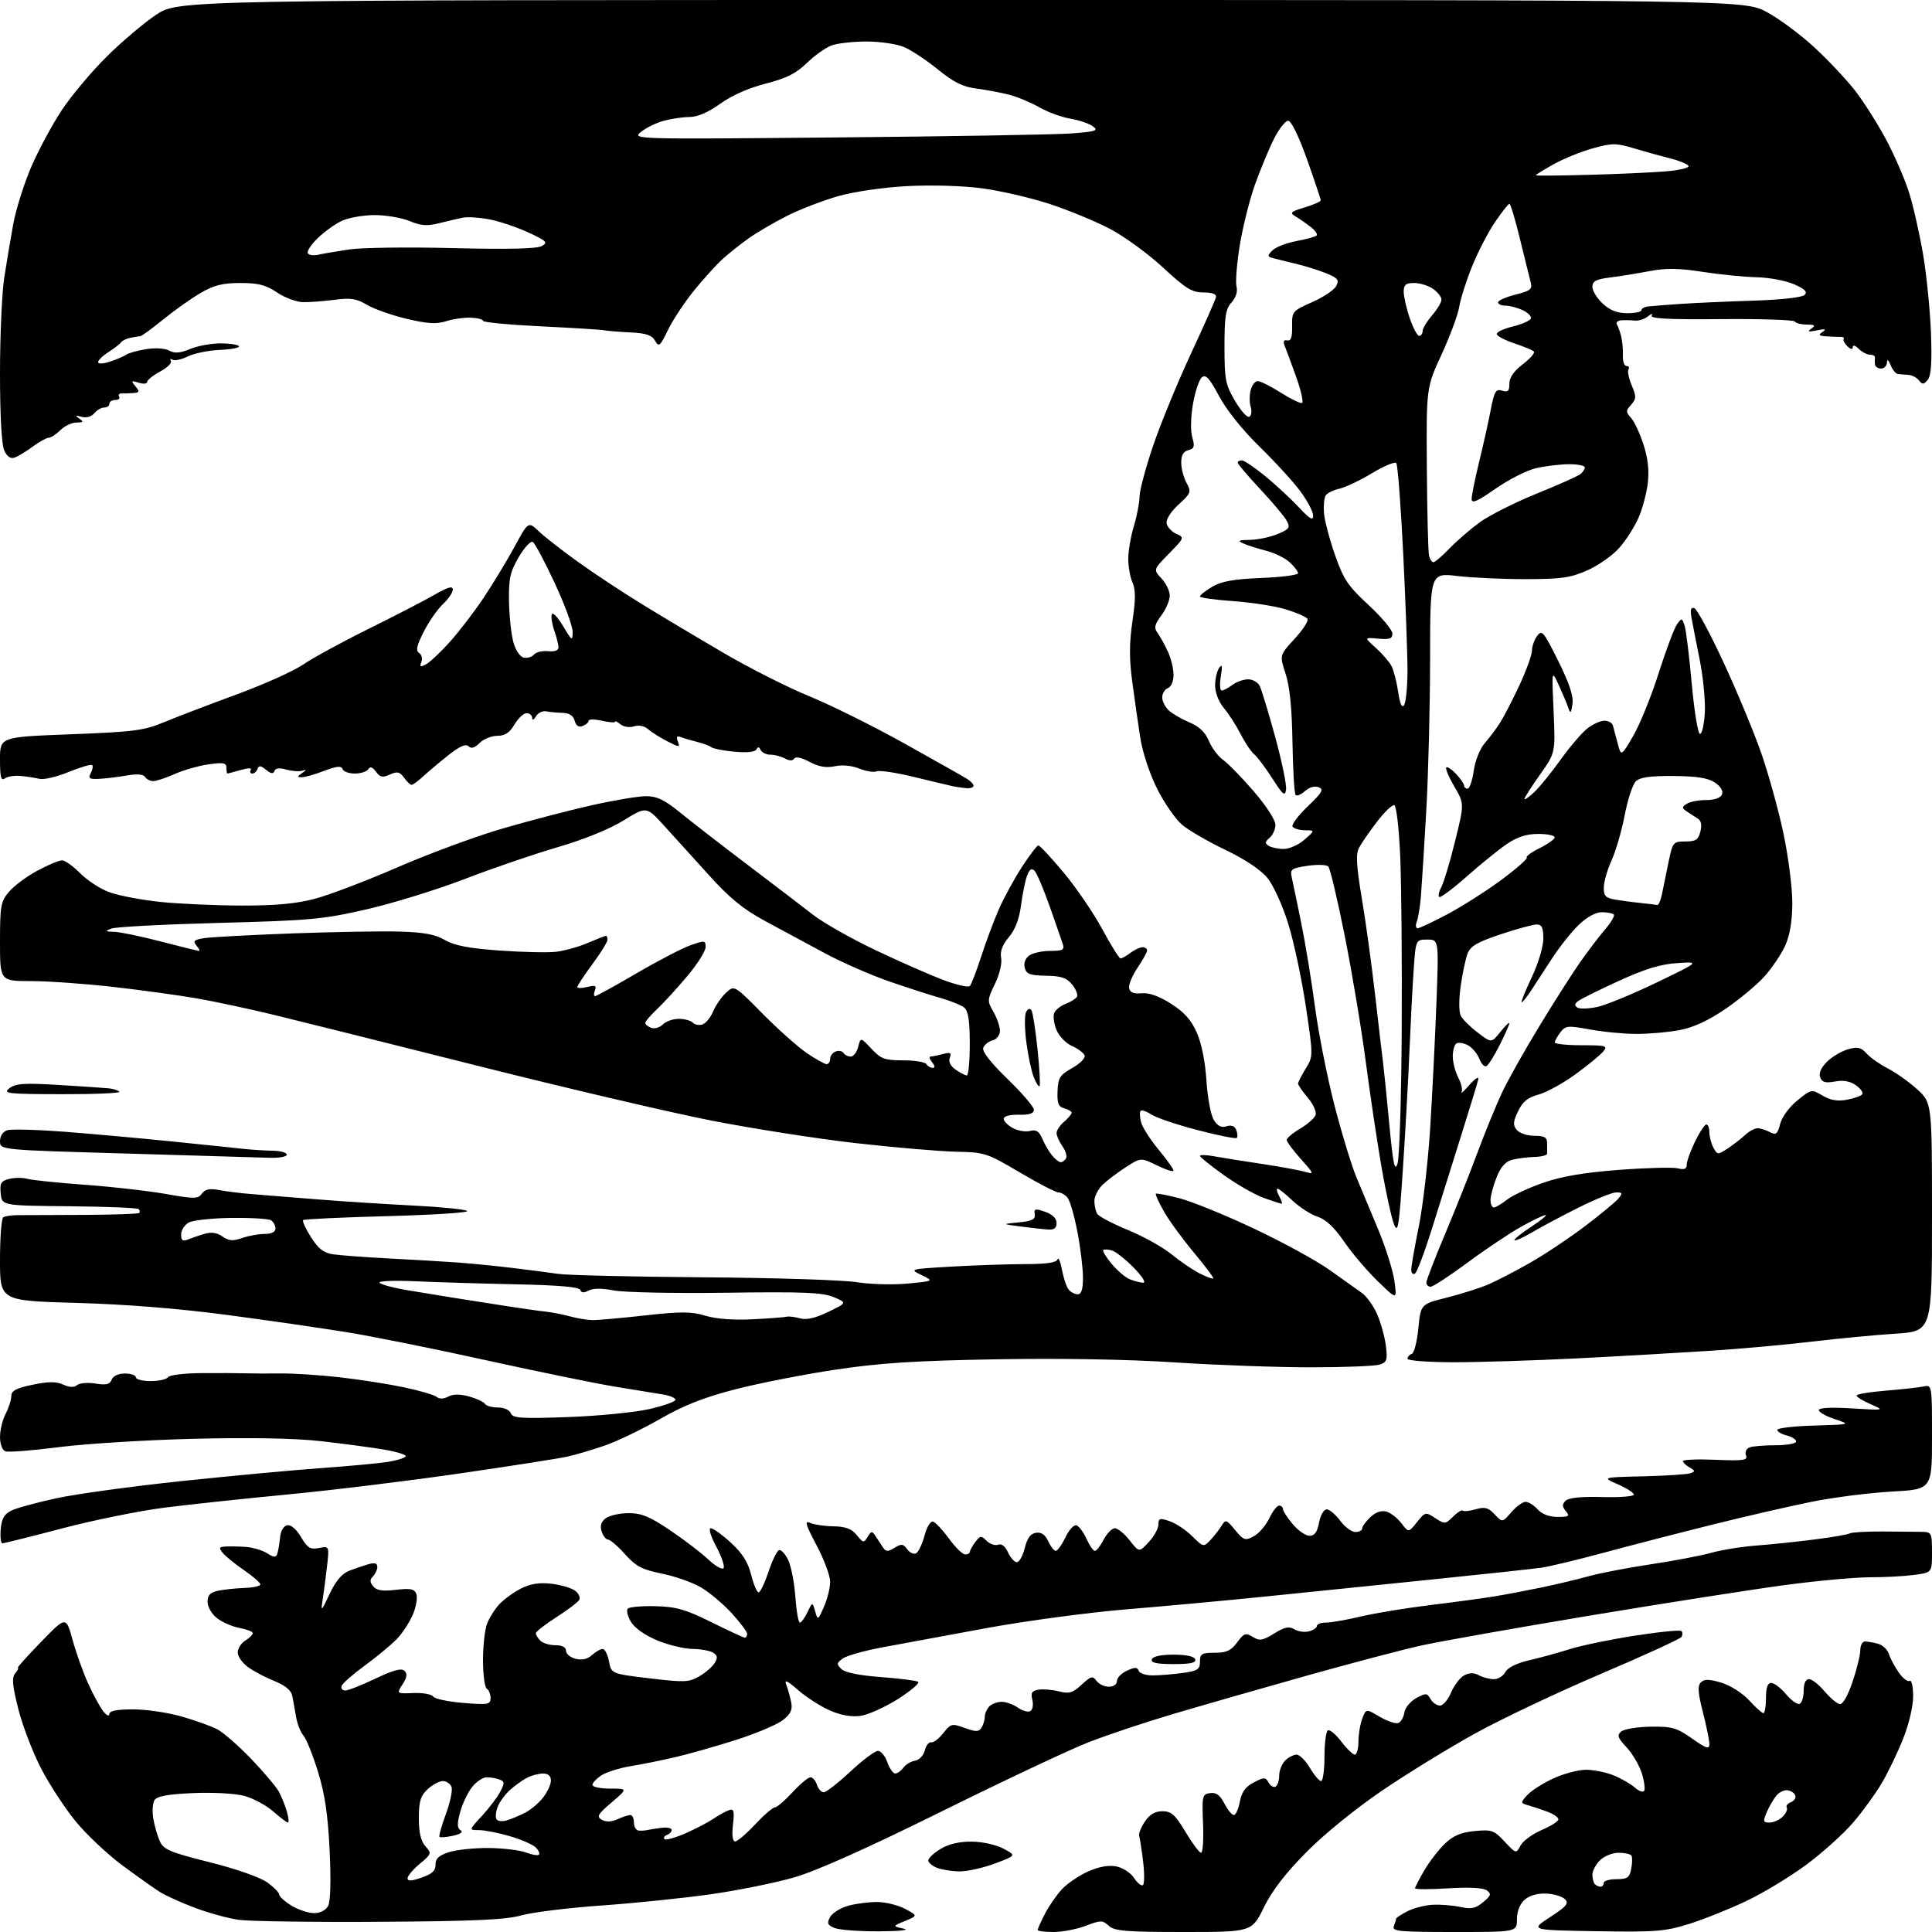 <?xml version="1.0" encoding="UTF-8" standalone="no"?>
<svg 
  version="1.1" 
  xmlns="http://www.w3.org/2000/svg" 
  xmlns:xlink="http://www.w3.org/1999/xlink" 
  xmlns:svg="http://www.w3.org/2000/svg"
  xmlns:rdf="http://www.w3.org/1999/02/22-rdf-syntax-ns#"
  xmlns:cc="http://creativecommons.org/ns#"
  xmlns:dc="http://purl.org/dc/elements/1.1/"
  viewBox="0 0 512 512"
  width="512"
  height="512"
>
<style>svg {background-color: white; }</style>"
<path stroke="none" fill="black" fill-rule="evenodd" d="M233.00,511.82C227.78,511.85 222.47,511.46 221.21,510.95C219.30,510.19 219.09,509.70 219.97,508.06C220.55,506.98 222.71,505.62 224.76,505.05C226.82,504.48 230.30,504.03 232.50,504.05C234.70,504.07 238.01,504.89 239.86,505.87C243.22,507.67 243.22,507.67 239.86,509.07C236.50,510.47 236.50,510.47 239.50,511.11C241.22,511.49 238.46,511.79 233.00,511.82zM279.22,512.00C276.90,512.00 275.00,511.76 275.00,511.46C275.00,511.16 275.85,509.25 276.90,507.21C277.94,505.17 279.97,502.24 281.40,500.69C282.84,499.15 285.99,497.01 288.40,495.94C291.27,494.67 293.83,494.22 295.85,494.62C297.54,494.96 299.64,496.32 300.51,497.65C301.38,498.98 302.44,499.85 302.87,499.58C303.29,499.32 303.33,496.49 302.93,493.30C302.54,490.11 302.07,487.05 301.89,486.50C301.71,485.95 302.38,484.26 303.39,482.75C304.67,480.83 306.08,480.00 308.06,480.00C310.42,480.00 311.43,480.90 314.18,485.50C315.99,488.52 317.84,491.00 318.30,491.00C318.76,491.00 318.99,487.51 318.82,483.25C318.52,475.92 318.62,475.48 320.69,475.19C322.29,474.96 323.31,475.70 324.47,477.94C325.34,479.62 326.47,481.00 326.98,481.00C327.49,481.00 328.21,479.41 328.57,477.46C329.06,474.89 330.06,473.50 332.27,472.36C335.04,470.93 335.38,470.93 336.21,472.42C336.71,473.31 337.55,473.78 338.06,473.46C338.58,473.14 339.00,471.82 339.00,470.51C339.00,469.21 339.71,467.44 340.57,466.57C341.44,465.71 342.80,465.00 343.61,465.00C344.41,465.00 346.00,466.57 347.13,468.50C348.27,470.43 349.60,472.00 350.10,472.00C350.59,472.00 351.00,469.10 351.00,465.56C351.00,462.02 351.40,458.87 351.89,458.57C352.38,458.27 353.98,459.59 355.44,461.51C356.90,463.43 358.53,465.00 359.05,465.00C359.57,465.00 360.00,463.45 360.00,461.57C360.00,459.68 360.45,456.93 361.01,455.47C362.02,452.81 362.02,452.81 365.65,454.96C367.65,456.14 369.86,456.88 370.57,456.61C371.27,456.34 371.99,455.10 372.17,453.84C372.35,452.59 373.76,450.88 375.30,450.03C377.87,448.63 378.19,448.65 379.10,450.25C379.65,451.21 380.77,452.00 381.60,452.00C382.43,452.00 383.75,450.44 384.55,448.54C385.35,446.63 386.90,444.59 388.00,444.00C389.39,443.26 390.59,443.25 391.93,443.96C393.00,444.53 394.78,445.00 395.90,445.00C397.02,445.00 398.39,444.15 398.94,443.10C399.57,441.93 401.97,440.75 405.23,439.99C408.13,439.33 412.98,438.00 416.00,437.04C419.02,436.08 426.78,434.47 433.24,433.47C439.69,432.46 445.25,431.91 445.59,432.25C445.92,432.59 445.94,433.29 445.62,433.80C445.30,434.32 435.70,438.72 424.27,443.59C412.85,448.46 397.90,455.53 391.06,459.31C384.21,463.08 373.19,469.84 366.56,474.33C359.52,479.09 351.09,485.92 346.32,490.72C340.72,496.37 337.13,501.01 334.94,505.48C331.73,512.00 331.73,512.00 313.69,512.00C298.37,512.00 295.38,511.75 293.84,510.36C292.16,508.84 291.72,508.84 287.73,510.36C285.37,511.26 281.54,512.00 279.22,512.00zM385.39,512.00C370.66,512.00 368.85,511.82 369.39,510.42C369.73,509.55 370.00,508.66 370.00,508.44C370.00,508.23 371.35,507.35 372.99,506.50C374.64,505.65 377.68,504.88 379.74,504.78C381.81,504.68 385.10,504.95 387.05,505.37C389.90,506.00 391.08,505.75 393.05,504.09C395.15,502.33 395.29,501.89 394.00,500.96C393.05,500.27 389.30,500.08 383.75,500.43C378.94,500.73 375.00,500.73 375.00,500.42C375.00,500.11 376.11,497.96 377.47,495.65C378.82,493.33 381.28,490.15 382.92,488.58C385.13,486.46 387.18,485.59 390.80,485.25C395.31,484.81 395.93,485.03 398.73,488.03C401.78,491.29 401.78,491.29 402.96,489.08C403.61,487.86 406.13,486.01 408.57,484.97C411.01,483.93 413.00,482.66 413.00,482.16C413.00,481.65 411.76,480.77 410.25,480.19C408.74,479.61 406.45,478.84 405.18,478.48C402.91,477.84 402.90,477.77 404.68,475.77C405.68,474.64 408.75,472.66 411.50,471.37C414.25,470.08 418.20,469.02 420.28,469.01C422.36,469.00 425.72,469.69 427.75,470.54C429.77,471.38 432.23,472.81 433.22,473.70C434.21,474.59 435.31,475.03 435.67,474.67C436.03,474.31 435.79,472.25 435.15,470.10C434.50,467.95 432.68,464.80 431.11,463.12C428.69,460.52 428.46,459.86 429.66,458.86C430.45,458.21 433.95,457.64 437.45,457.59C443.09,457.51 444.35,457.87 448.41,460.73C452.19,463.39 453.00,463.65 453.01,462.23C453.01,461.28 452.24,457.47 451.29,453.77C449.96,448.58 449.84,446.76 450.75,445.85C451.66,444.94 452.91,444.96 456.18,445.93C458.58,446.66 461.77,448.68 463.53,450.60C465.24,452.47 466.95,454.00 467.32,454.00C467.69,454.00 468.00,452.20 468.00,450.00C468.00,447.22 468.43,446.00 469.41,446.00C470.19,446.00 471.98,447.38 473.40,449.07C474.82,450.75 476.43,451.85 476.99,451.51C477.55,451.16 478.00,449.56 478.00,447.94C478.00,446.08 478.52,445.00 479.41,445.00C480.19,445.00 482.04,446.44 483.52,448.21C485.01,449.97 486.82,451.50 487.55,451.61C488.36,451.73 489.69,449.40 490.94,445.71C492.07,442.36 493.00,438.57 493.00,437.31C493.00,436.04 493.56,435.01 494.25,435.01C494.94,435.02 496.50,435.29 497.72,435.62C498.94,435.95 500.23,437.18 500.60,438.36C500.96,439.54 502.14,441.74 503.21,443.26C504.28,444.78 505.57,445.77 506.08,445.45C506.59,445.14 507.00,446.94 507.00,449.52C507.00,452.21 505.88,456.95 504.34,460.80C502.88,464.46 500.36,469.71 498.73,472.48C497.11,475.24 493.71,479.94 491.17,482.92C488.63,485.90 483.03,490.95 478.72,494.15C474.40,497.35 467.19,501.71 462.69,503.84C458.18,505.98 451.35,508.70 447.50,509.90C441.23,511.86 438.68,512.05 423.00,511.79C405.50,511.50 405.50,511.50 410.78,508.06C415.18,505.20 415.83,504.41 414.72,503.29C413.98,502.56 411.72,501.89 409.70,501.81C407.38,501.73 405.27,502.35 404.01,503.49C402.76,504.62 402.00,506.58 402.00,508.65C402.00,512.00 402.00,512.00 385.39,512.00zM100.58,509.30C82.83,509.41 66.01,509.17 63.22,508.77C60.43,508.37 55.22,506.94 51.65,505.59C48.08,504.25 43.88,502.35 42.33,501.37C40.77,500.38 36.29,497.20 32.36,494.29C28.43,491.37 22.92,486.18 20.10,482.74C17.28,479.31 13.16,473.02 10.94,468.76C8.72,464.50 5.99,457.39 4.87,452.96C3.26,446.60 3.09,444.60 4.04,443.45C4.70,442.65 5.01,442.00 4.72,442.00C4.43,442.00 7.19,438.92 10.85,435.15C17.50,428.30 17.50,428.30 19.22,434.55C20.17,437.99 22.03,443.21 23.36,446.15C24.69,449.09 26.49,452.40 27.36,453.50C28.24,454.62 28.95,454.95 28.97,454.25C28.99,453.39 30.93,453.00 35.25,453.00C38.69,453.00 44.46,453.84 48.06,454.87C51.66,455.90 55.94,457.43 57.56,458.27C59.18,459.11 63.24,462.66 66.59,466.15C69.93,469.64 73.24,473.58 73.95,474.89C74.65,476.20 75.59,478.57 76.04,480.14C76.49,481.71 76.61,483.00 76.31,483.00C76.01,483.00 74.25,481.67 72.40,480.04C70.54,478.42 67.11,476.57 64.76,475.93C62.35,475.28 56.45,474.96 51.18,475.19C44.47,475.48 41.61,476.00 40.95,477.05C40.45,477.85 40.30,480.07 40.63,482.00C40.96,483.93 41.75,486.62 42.38,488.00C43.37,490.16 45.13,490.90 55.52,493.50C62.41,495.22 68.89,497.49 70.76,498.82C72.54,500.09 74.00,501.56 74.00,502.08C74.00,502.60 75.46,503.92 77.25,505.01C79.04,506.10 81.72,506.99 83.21,507.00C84.86,507.00 86.33,506.25 86.95,505.10C87.59,503.90 87.74,498.38 87.35,490.35C86.90,480.87 86.09,475.40 84.26,469.50C82.91,465.10 81.17,460.80 80.41,459.93C79.65,459.07 78.76,456.82 78.45,454.93C78.13,453.05 77.68,450.54 77.44,449.36C77.17,447.97 75.56,446.64 72.82,445.54C70.51,444.62 67.35,442.96 65.81,441.86C64.26,440.76 63.00,439.00 63.00,437.94C63.00,436.88 63.90,435.45 65.00,434.77C66.10,434.08 67.00,433.20 67.00,432.80C67.00,432.41 65.42,431.79 63.49,431.43C61.56,431.07 58.86,429.89 57.49,428.81C56.10,427.72 55.00,425.82 55.00,424.51C55.00,422.76 55.70,422.01 57.75,421.57C59.26,421.24 62.41,420.91 64.75,420.83C67.09,420.74 69.00,420.32 69.00,419.88C69.00,419.45 67.06,417.76 64.69,416.13C62.32,414.50 59.79,412.46 59.07,411.58C57.95,410.24 58.04,409.98 59.63,409.85C60.66,409.77 63.08,409.81 65.00,409.94C66.92,410.06 69.52,410.82 70.77,411.62C72.57,412.77 73.13,412.80 73.48,411.78C73.72,411.08 74.05,409.15 74.21,407.51C74.38,405.70 75.14,404.40 76.12,404.21C77.10,404.02 78.55,405.26 79.77,407.33C81.48,410.23 82.22,410.68 84.53,410.24C87.27,409.71 87.27,409.71 86.66,415.11C86.33,418.07 85.81,422.07 85.50,424.00C85.00,427.24 85.13,427.12 87.34,422.43C89.00,418.90 90.61,417.02 92.62,416.24C94.20,415.63 96.51,414.85 97.75,414.50C99.30,414.06 100.00,414.29 100.00,415.23C100.00,415.98 99.48,417.12 98.84,417.76C97.97,418.63 97.98,419.28 98.92,420.40C99.83,421.50 101.39,421.74 104.92,421.32C108.80,420.86 109.81,421.07 110.34,422.43C110.69,423.36 110.29,425.77 109.44,427.81C108.59,429.84 106.68,432.77 105.20,434.32C103.71,435.87 99.92,439.02 96.77,441.32C93.62,443.62 90.82,446.06 90.55,446.75C90.28,447.44 90.70,448.00 91.49,448.00C92.27,448.00 95.88,446.58 99.50,444.85C104.30,442.56 106.40,442.00 107.20,442.80C108.00,443.60 107.85,444.57 106.68,446.37C105.06,448.85 105.06,448.85 109.56,448.67C112.04,448.58 114.39,448.99 114.79,449.60C115.18,450.20 118.76,450.97 122.75,451.29C129.39,451.83 130.00,451.73 130.00,450.00C130.00,448.97 129.55,447.84 129.00,447.50C128.45,447.16 128.00,443.79 128.00,440.01C128.00,436.22 128.48,431.86 129.07,430.32C129.65,428.77 131.12,426.44 132.32,425.15C133.52,423.86 136.08,421.99 138.02,421.00C140.51,419.72 142.86,419.34 146.05,419.70C148.54,419.98 151.39,420.81 152.38,421.54C153.38,422.27 153.88,423.38 153.49,424.02C153.10,424.65 150.35,426.72 147.39,428.61C144.43,430.51 142.00,432.41 142.00,432.83C142.00,433.25 142.54,434.14 143.20,434.80C143.86,435.46 145.66,436.00 147.20,436.00C149.01,436.00 150.00,436.53 150.00,437.48C150.00,438.30 151.14,439.25 152.54,439.60C154.22,440.02 155.69,439.69 156.87,438.62C157.85,437.73 159.13,437.00 159.72,437.00C160.30,437.00 161.05,438.48 161.39,440.28C162.01,443.56 162.01,443.56 172.17,444.78C181.38,445.88 182.61,445.83 185.31,444.25C186.95,443.29 188.79,441.70 189.39,440.72C190.25,439.35 190.16,438.73 189.00,437.99C188.18,437.46 185.70,437.01 183.50,436.98C181.30,436.96 177.10,435.94 174.16,434.72C170.93,433.38 168.18,431.43 167.20,429.79C166.31,428.30 165.94,426.73 166.38,426.29C166.82,425.86 170.13,425.57 173.74,425.66C179.22,425.80 181.67,426.50 188.55,429.91C193.09,432.16 197.07,434.00 197.40,434.00C197.73,434.00 198.00,433.54 198.00,432.98C198.00,432.42 196.11,429.91 193.81,427.41C191.50,424.91 187.79,421.82 185.56,420.56C183.33,419.29 178.71,417.69 175.30,417.00C170.15,415.96 168.51,415.09 165.62,411.87C163.71,409.74 161.69,408.00 161.14,408.00C160.59,408.00 159.82,407.02 159.44,405.83C158.96,404.31 159.30,403.25 160.57,402.33C161.57,401.60 164.29,401.00 166.63,401.00C170.02,401.00 172.24,401.92 177.69,405.61C181.43,408.15 185.96,411.61 187.74,413.30C189.51,414.98 191.31,416.02 191.72,415.61C192.14,415.20 191.29,412.64 189.85,409.93C188.34,407.10 187.70,405.00 188.36,405.00C188.99,405.00 191.39,406.72 193.69,408.83C196.71,411.59 198.22,413.97 199.06,417.33C199.71,419.90 200.60,422.00 201.04,422.00C201.47,422.00 202.66,419.52 203.67,416.50C204.68,413.47 205.95,410.90 206.50,410.78C207.05,410.66 208.13,411.87 208.90,413.47C209.67,415.08 210.51,419.45 210.78,423.19C211.05,426.94 211.59,430.00 211.97,430.00C212.36,430.00 213.27,428.76 213.99,427.25C215.30,424.50 215.30,424.50 216.02,427.00C216.72,429.45 216.77,429.43 218.37,425.78C219.27,423.74 220.00,420.77 220.00,419.18C220.00,417.60 218.38,413.24 216.39,409.50C213.52,404.09 213.16,402.88 214.64,403.56C215.66,404.03 218.47,404.45 220.87,404.49C224.12,404.55 225.70,405.14 227.05,406.81C228.75,408.92 228.94,408.95 229.93,407.28C230.86,405.73 231.13,405.70 231.97,407.00C232.51,407.82 233.39,409.18 233.94,410.00C234.78,411.27 235.27,411.29 237.06,410.18C238.88,409.06 239.36,409.11 240.44,410.59C241.13,411.53 242.20,411.99 242.82,411.61C243.44,411.23 244.43,409.11 245.03,406.89C245.66,404.56 246.61,403.03 247.31,403.26C247.96,403.48 249.85,405.50 251.50,407.76C253.15,410.03 255.06,411.91 255.75,411.94C256.44,411.97 257.01,411.66 257.03,411.25C257.05,410.84 257.70,409.66 258.48,408.63C259.77,406.92 260.04,406.90 261.48,408.34C262.35,409.20 263.71,409.67 264.51,409.36C265.42,409.01 266.39,409.77 267.14,411.40C267.79,412.83 268.84,414.00 269.48,414.00C270.12,414.00 271.06,412.31 271.57,410.25C272.23,407.60 273.11,406.41 274.57,406.20C275.98,406.00 277.01,406.72 277.80,408.45C278.44,409.85 279.33,411.00 279.79,411.00C280.25,411.00 281.40,409.39 282.34,407.42C283.27,405.46 284.59,404.02 285.27,404.23C285.95,404.45 287.14,406.05 287.93,407.81C288.72,409.56 289.72,411.00 290.15,411.00C290.59,411.00 291.65,409.65 292.50,408.00C293.35,406.35 294.68,405.00 295.45,405.00C296.22,405.00 297.99,406.44 299.37,408.21C301.88,411.42 301.88,411.42 304.44,408.66C305.85,407.14 307.00,405.04 307.00,404.00C307.00,402.32 307.35,402.23 310.03,403.16C311.70,403.74 314.38,405.54 315.99,407.15C318.85,410.00 318.97,410.03 320.71,408.20C321.70,407.17 323.03,405.46 323.68,404.41C324.80,402.59 324.98,402.64 327.32,405.48C329.58,408.22 329.98,408.35 332.25,407.13C333.61,406.41 335.45,404.28 336.34,402.41C337.24,400.53 338.42,399.00 338.98,399.00C339.54,399.00 340.00,399.42 340.00,399.92C340.00,400.43 341.17,402.23 342.59,403.92C344.01,405.62 346.02,407.00 347.04,407.00C348.38,407.00 349.09,406.01 349.57,403.50C349.93,401.54 350.82,400.00 351.58,400.00C352.33,400.00 353.94,401.35 355.16,403.00C356.38,404.65 358.19,406.00 359.19,406.00C360.18,406.00 361.00,405.57 361.00,405.04C361.00,404.51 361.99,403.16 363.19,402.03C364.62,400.71 366.11,400.20 367.44,400.60C368.58,400.93 370.35,402.32 371.40,403.69C373.29,406.17 373.29,406.17 375.51,403.38C377.69,400.66 377.79,400.63 380.35,402.31C382.87,403.96 383.06,403.94 385.07,401.93C386.22,400.78 387.39,400.05 387.66,400.33C387.93,400.60 389.48,400.44 391.10,399.97C393.50,399.28 394.42,399.53 396.09,401.31C398.14,403.50 398.14,403.50 400.52,400.75C401.83,399.24 403.53,398.00 404.30,398.00C405.06,398.00 406.50,398.90 407.50,400.00C408.65,401.27 410.58,402.00 412.78,402.00C415.79,402.00 416.08,401.80 414.96,400.46C413.96,399.25 413.95,398.66 414.90,397.71C415.70,396.91 419.02,396.58 424.56,396.73C429.20,396.86 433.00,396.57 433.00,396.09C433.00,395.61 431.09,394.38 428.75,393.36C424.50,391.50 424.50,391.50 435.50,391.24C441.55,391.09 447.18,390.72 448.00,390.42C449.27,389.95 449.23,389.71 447.75,388.88C446.79,388.34 446.00,387.59 446.00,387.20C446.00,386.82 449.89,386.66 454.65,386.86C462.08,387.17 463.22,387.00 462.71,385.69C462.38,384.82 462.78,383.92 463.64,383.58C464.48,383.26 467.60,383.00 470.58,383.00C473.56,383.00 476.00,382.56 476.00,382.02C476.00,381.48 474.87,380.76 473.50,380.41C472.12,380.07 471.00,379.40 471.00,378.93C471.00,378.46 475.39,377.94 480.75,377.79C490.50,377.50 490.50,377.50 486.25,376.09C483.91,375.32 482.00,374.24 482.00,373.69C482.00,373.07 485.28,372.90 490.75,373.24C499.50,373.77 499.50,373.77 495.76,372.14C493.70,371.24 492.01,370.20 492.01,369.84C492.00,369.47 495.49,368.88 499.75,368.54C504.01,368.19 508.51,367.69 509.75,367.43C512.00,366.96 512.00,366.98 512.00,380.83C512.00,394.70 512.00,394.70 501.25,395.29C495.34,395.62 485.77,396.84 480.00,398.01C474.23,399.17 462.30,401.92 453.50,404.12C444.70,406.31 431.88,409.63 425.00,411.49C418.12,413.35 410.70,415.13 408.50,415.45C406.30,415.77 393.48,417.15 380.00,418.53C366.52,419.91 346.73,421.93 336.00,423.03C325.27,424.12 308.40,425.68 298.50,426.49C288.60,427.31 271.95,429.54 261.50,431.45C251.05,433.37 238.59,435.67 233.81,436.57C229.03,437.46 224.30,438.80 223.31,439.54C221.70,440.73 221.67,441.04 223.00,442.33C223.95,443.25 227.77,444.02 233.43,444.44C238.35,444.81 242.79,445.37 243.30,445.69C243.82,446.01 241.42,448.06 237.98,450.25C234.53,452.44 230.05,454.45 228.01,454.73C225.56,455.05 222.78,454.55 219.85,453.26C217.40,452.17 213.65,449.76 211.51,447.89C208.58,445.34 207.81,444.99 208.38,446.50C208.80,447.60 209.38,449.67 209.67,451.10C210.07,453.11 209.56,454.20 207.47,455.85C205.97,457.02 200.44,459.37 195.17,461.06C189.90,462.74 182.64,464.81 179.04,465.65C175.44,466.49 170.08,467.57 167.12,468.05C164.17,468.54 160.68,469.64 159.37,470.49C158.07,471.35 157.00,472.49 157.00,473.02C157.00,473.56 159.11,474.00 161.68,474.00C166.36,474.00 166.36,474.00 162.09,477.66C158.37,480.83 158.04,481.44 159.52,482.27C160.63,482.89 162.06,482.84 163.66,482.11C165.00,481.50 166.52,481.00 167.05,481.00C167.57,481.00 168.00,481.90 168.00,483.00C168.00,484.10 168.56,485.05 169.25,485.12C169.94,485.18 170.95,485.13 171.50,484.99C172.05,484.86 173.74,484.59 175.25,484.40C176.76,484.20 178.00,484.44 178.00,484.94C178.00,485.43 177.44,486.03 176.75,486.28C176.06,486.53 175.77,487.02 176.10,487.38C176.42,487.73 178.90,487.06 181.60,485.88C184.29,484.69 187.62,482.96 189.00,482.03C190.38,481.09 192.23,480.06 193.12,479.74C194.50,479.25 194.66,479.82 194.24,483.58C193.92,486.37 194.14,488.00 194.81,488.00C195.41,488.00 197.79,485.98 200.11,483.50C202.43,481.02 204.77,479.00 205.32,479.00C205.86,479.00 207.97,477.20 210.00,475.00C212.03,472.80 214.18,471.00 214.78,471.00C215.38,471.00 216.15,471.90 216.50,473.00C216.85,474.10 217.67,474.99 218.32,474.97C218.97,474.95 222.14,472.48 225.37,469.47C228.59,466.46 231.88,464.00 232.67,464.00C233.46,464.00 234.57,465.35 235.15,467.00C235.73,468.65 236.66,470.00 237.24,470.00C237.81,470.00 238.79,469.30 239.42,468.44C240.04,467.59 241.43,466.76 242.50,466.60C243.59,466.44 244.72,465.25 245.07,463.91C245.40,462.58 246.17,461.60 246.78,461.73C247.39,461.86 248.83,460.76 249.98,459.29C251.98,456.76 252.26,456.69 255.66,457.92C258.64,459.00 259.39,458.99 260.11,457.86C260.58,457.11 260.98,455.80 260.98,454.95C260.99,454.10 261.54,452.86 262.20,452.20C262.86,451.54 264.33,451.00 265.48,451.00C266.62,451.00 268.56,451.70 269.78,452.56C271.00,453.41 272.49,453.82 273.08,453.45C273.68,453.08 273.90,451.74 273.58,450.46C273.11,448.60 273.45,448.07 275.25,447.78C276.49,447.59 278.93,447.79 280.67,448.24C283.34,448.92 284.29,448.64 286.64,446.46C289.10,444.18 289.57,444.05 290.58,445.44C291.21,446.30 292.68,447.00 293.86,447.00C295.11,447.00 296.00,446.37 296.00,445.48C296.00,444.64 297.20,443.41 298.67,442.74C300.78,441.78 301.43,441.78 301.75,442.76C301.98,443.44 303.64,444.00 305.44,444.00C307.25,444.00 310.81,443.71 313.36,443.36C317.39,442.81 318.00,442.42 318.00,440.36C318.00,438.28 318.47,438.00 321.92,438.00C325.03,438.00 326.25,437.44 327.86,435.25C329.66,432.80 330.11,432.64 332.00,433.80C333.82,434.91 334.62,434.78 337.69,432.88C340.48,431.16 341.64,430.92 343.01,431.78C343.98,432.38 345.72,432.62 346.88,432.32C348.05,432.02 349.00,431.37 349.00,430.88C349.00,430.40 350.10,430.00 351.44,430.00C352.78,430.00 356.94,429.27 360.69,428.38C364.43,427.49 372.68,426.14 379.00,425.37C385.32,424.60 392.98,423.56 396.00,423.06C399.02,422.57 404.65,421.50 408.50,420.70C412.35,419.90 417.98,418.56 421.00,417.72C424.02,416.88 431.45,415.46 437.50,414.55C443.55,413.65 450.75,412.28 453.50,411.51C456.25,410.74 461.65,409.87 465.50,409.58C469.35,409.29 476.29,408.57 480.93,407.97C485.57,407.38 489.75,406.65 490.22,406.36C490.70,406.07 494.55,405.85 498.79,405.86C503.03,405.88 507.74,405.92 509.25,405.95C511.90,406.00 512.00,406.19 512.00,411.36C512.00,416.73 512.00,416.73 507.36,417.36C504.81,417.71 499.52,418.00 495.61,417.99C491.70,417.99 481.52,418.92 473.00,420.06C464.48,421.20 441.30,424.83 421.50,428.12C401.70,431.42 381.45,435.01 376.50,436.11C371.55,437.21 357.82,440.83 346.00,444.15C334.18,447.48 318.44,451.99 311.02,454.19C303.61,456.38 293.49,459.76 288.52,461.70C283.56,463.63 266.00,471.90 249.50,480.07C229.81,489.81 216.41,495.81 210.50,497.52C205.55,498.95 195.65,500.96 188.50,501.98C181.35,503.00 168.30,504.35 159.50,504.97C150.70,505.59 141.11,506.77 138.19,507.59C134.04,508.76 125.76,509.14 100.58,509.30zM424.17,500.00C424.62,500.00 425.00,499.55 425.00,499.00C425.00,498.45 426.52,498.00 428.38,498.00C431.28,498.00 431.84,497.60 432.29,495.26C432.58,493.75 432.61,492.17 432.35,491.76C432.09,491.34 430.56,491.00 428.94,491.00C427.32,491.00 425.10,491.90 424.00,493.00C422.90,494.10 422.00,495.82 422.00,496.83C422.00,497.84 422.30,498.97 422.67,499.33C423.03,499.70 423.71,500.00 424.17,500.00zM111.75,497.58C114.54,496.60 115.48,495.72 115.42,494.15C115.37,492.59 116.27,491.73 118.92,490.86C120.89,490.21 125.65,489.71 129.50,489.74C133.35,489.78 137.80,490.32 139.39,490.93C140.98,491.55 142.53,491.81 142.83,491.50C143.13,491.20 142.73,490.33 141.94,489.56C141.15,488.80 138.06,487.46 135.07,486.59C132.08,485.71 128.42,485.00 126.93,485.00C124.23,485.00 124.23,485.00 127.70,481.25C129.60,479.19 131.79,476.31 132.56,474.85C133.78,472.53 133.76,472.12 132.39,471.60C131.54,471.27 130.01,471.00 128.99,471.00C127.98,471.00 126.21,472.18 125.08,473.63C123.94,475.08 122.52,478.07 121.93,480.27C121.11,483.31 121.14,484.47 122.06,485.03C122.81,485.50 122.07,486.05 120.06,486.49C118.30,486.87 116.68,487.02 116.47,486.80C116.25,486.59 117.02,483.86 118.16,480.75C119.31,477.64 119.98,474.40 119.66,473.55C119.33,472.70 118.29,472.00 117.35,472.00C116.40,472.00 114.59,472.98 113.31,474.17C111.44,475.94 111.00,477.39 111.00,481.85C111.00,485.68 111.53,487.93 112.75,489.28C114.43,491.14 114.38,491.32 111.25,493.93C109.46,495.42 108.00,497.15 108.00,497.77C108.00,498.57 109.09,498.51 111.75,497.58zM254.21,495.94C252.17,495.90 249.49,495.47 248.25,494.97C247.01,494.47 246.00,493.59 246.00,493.02C246.00,492.44 247.46,491.08 249.25,489.99C251.38,488.69 254.22,488.02 257.50,488.05C260.35,488.07 263.97,488.87 265.92,489.91C269.34,491.73 269.34,491.73 263.63,493.86C260.49,495.04 256.25,495.97 254.21,495.94zM134.33,482.41C135.53,482.05 137.70,481.14 139.16,480.39C140.63,479.65 142.76,477.85 143.91,476.39C145.06,474.92 146.00,472.89 146.00,471.87C146.00,470.65 145.28,470.00 143.93,470.00C142.80,470.00 140.89,470.51 139.68,471.12C138.48,471.74 136.44,473.21 135.14,474.37C133.85,475.54 132.38,477.55 131.89,478.83C131.39,480.12 131.25,481.60 131.58,482.12C131.90,482.65 133.14,482.78 134.33,482.41zM468.95,483.00C470.00,483.00 471.57,482.29 472.44,481.42C473.31,480.55 473.79,479.47 473.51,479.02C473.24,478.58 473.72,477.94 474.59,477.60C475.46,477.27 475.99,476.48 475.78,475.84C475.57,475.20 474.66,474.57 473.76,474.44C472.87,474.30 471.51,474.94 470.76,475.85C470.00,476.76 468.86,478.74 468.21,480.25C467.17,482.70 467.25,483.00 468.95,483.00zM311.00,441.00C306.51,441.00 304.95,440.66 305.25,439.75C305.51,438.96 307.62,438.50 311.00,438.50C314.38,438.50 316.49,438.96 316.75,439.75C317.05,440.66 315.49,441.00 311.00,441.00zM0.64,409.00C0.22,409.00 0.02,407.33 0.19,405.28C0.42,402.48 1.12,401.26 3.00,400.33C4.38,399.64 9.78,398.17 15.00,397.04C20.23,395.91 35.14,393.87 48.15,392.50C61.16,391.13 77.81,389.58 85.15,389.06C92.49,388.53 100.42,387.80 102.77,387.42C105.12,387.05 107.26,386.39 107.52,385.97C107.78,385.55 105.18,384.73 101.75,384.15C98.31,383.57 90.78,382.57 85.00,381.92C78.20,381.15 66.40,380.93 51.50,381.29C38.85,381.60 22.73,382.60 15.67,383.50C8.61,384.41 2.20,384.91 1.42,384.61C0.59,384.29 0.00,382.69 0.01,380.78C0.01,378.98 0.68,376.21 1.51,374.64C2.33,373.06 3.00,370.95 3.00,369.96C3.00,368.56 4.29,367.87 8.64,366.97C12.84,366.10 14.90,366.09 16.75,366.93C18.40,367.69 19.62,367.73 20.43,367.06C21.09,366.51 23.28,366.33 25.30,366.66C28.13,367.12 29.11,366.89 29.59,365.63C29.97,364.64 31.36,364.00 33.11,364.00C34.70,364.00 36.00,364.45 36.00,365.00C36.00,365.55 37.77,366.00 39.94,366.00C42.11,366.00 44.17,365.54 44.52,364.97C44.86,364.41 48.83,363.92 53.32,363.89C57.82,363.86 63.08,363.88 65.00,363.94C66.92,364.00 71.16,364.02 74.41,363.98C77.66,363.94 84.63,364.39 89.91,364.98C95.18,365.57 102.88,366.77 107.00,367.64C111.12,368.51 115.03,369.65 115.69,370.18C116.45,370.80 117.56,370.77 118.79,370.11C120.09,369.42 121.89,369.41 124.32,370.08C126.30,370.63 128.20,371.51 128.52,372.04C128.85,372.57 130.39,373.00 131.95,373.00C133.57,373.00 135.04,373.65 135.37,374.53C135.88,375.84 138.05,375.98 150.50,375.54C158.49,375.25 168.18,374.30 172.02,373.43C175.86,372.55 179.00,371.45 179.00,370.97C179.00,370.48 177.54,369.85 175.75,369.56C173.96,369.27 168.22,368.33 163.00,367.48C157.78,366.62 142.36,363.46 128.74,360.46C115.13,357.45 98.48,354.10 91.74,353.02C85.01,351.93 70.72,349.87 60.00,348.45C47.47,346.78 33.27,345.65 20.25,345.28C0.00,344.71 -0.00,344.71 0.00,333.92C0.00,327.98 0.39,322.88 0.86,322.59C1.34,322.29 3.02,322.04 4.61,322.03C6.20,322.02 14.01,321.99 21.97,321.96C29.92,321.93 36.63,321.70 36.88,321.45C37.13,321.20 37.07,320.74 36.75,320.42C36.43,320.10 28.15,319.76 18.34,319.67C0.50,319.50 0.50,319.50 0.19,316.28C-0.08,313.54 0.26,312.97 2.46,312.42C3.87,312.07 6.04,312.06 7.27,312.41C8.49,312.75 15.35,313.46 22.50,313.98C29.65,314.49 39.29,315.59 43.93,316.41C51.56,317.76 52.46,317.75 53.51,316.31C54.37,315.14 55.57,314.90 58.09,315.38C59.96,315.74 63.75,316.21 66.50,316.43C69.25,316.65 77.12,317.29 84.00,317.84C90.88,318.39 102.33,319.12 109.45,319.48C116.57,319.83 123.02,320.47 123.79,320.90C124.56,321.33 115.20,321.95 102.99,322.28C90.78,322.60 80.59,323.08 80.33,323.34C80.07,323.60 81.00,325.63 82.41,327.86C84.34,330.91 85.76,332.02 88.23,332.40C90.03,332.67 96.67,333.17 103.00,333.50C109.33,333.82 117.42,334.30 121.00,334.56C124.58,334.81 131.10,335.45 135.50,335.98C139.90,336.51 145.53,337.24 148.00,337.60C150.47,337.95 167.80,338.36 186.50,338.50C205.20,338.63 223.43,339.21 227.00,339.79C230.57,340.36 236.65,340.53 240.50,340.16C247.50,339.50 247.50,339.50 244.21,337.90C240.95,336.32 240.99,336.31 252.21,335.66C258.42,335.30 267.18,335.01 271.67,335.00C277.31,335.00 279.96,334.61 280.25,333.75C280.49,333.06 281.01,334.30 281.43,336.50C281.84,338.70 282.64,341.06 283.21,341.75C283.78,342.44 284.86,343.00 285.62,343.00C286.58,343.00 287.00,341.67 287.00,338.59C287.00,336.16 286.34,330.71 285.53,326.47C284.72,322.23 283.54,318.14 282.90,317.38C282.27,316.62 281.18,316.00 280.49,316.00C279.79,316.00 275.17,313.61 270.23,310.69C261.58,305.57 260.95,305.37 253.43,305.22C249.14,305.13 237.28,304.12 227.06,302.97C216.85,301.82 199.48,299.11 188.46,296.95C177.43,294.78 149.53,288.24 126.46,282.42C103.38,276.60 79.10,270.53 72.50,268.93C65.90,267.33 56.67,265.36 52.00,264.55C47.33,263.75 37.42,262.39 30.00,261.54C22.57,260.70 12.79,260.00 8.25,260.00C0.00,260.00 0.00,260.00 0.00,249.58C0.00,240.05 0.21,238.91 2.38,236.33C3.70,234.77 7.07,232.26 9.88,230.75C12.69,229.24 15.64,228.00 16.43,228.00C17.22,228.00 19.36,229.52 21.19,231.37C23.01,233.22 26.44,235.48 28.80,236.38C31.17,237.29 37.25,238.46 42.30,239.00C47.36,239.53 57.16,239.97 64.07,239.98C73.17,240.00 78.55,239.49 83.57,238.15C87.38,237.14 97.25,233.37 105.50,229.78C113.75,226.20 126.18,221.61 133.12,219.59C140.07,217.56 150.63,214.80 156.61,213.45C162.58,212.10 169.14,211.00 171.19,211.00C174.11,211.00 176.09,211.95 180.31,215.39C183.28,217.81 191.28,224.01 198.10,229.17C204.92,234.34 212.75,240.31 215.50,242.45C218.25,244.58 225.68,248.78 232.00,251.79C238.32,254.79 246.38,258.34 249.90,259.67C253.42,261.01 256.63,261.74 257.03,261.30C257.43,260.86 258.77,257.35 260.02,253.50C261.27,249.65 263.37,244.03 264.69,241.00C266.02,237.97 268.77,232.93 270.80,229.79C272.84,226.65 274.80,224.07 275.17,224.04C275.54,224.02 278.56,227.26 281.89,231.25C285.21,235.24 289.82,241.99 292.12,246.25C294.42,250.51 296.60,254.00 296.96,254.00C297.32,254.00 298.49,253.34 299.56,252.53C300.63,251.72 302.06,251.05 302.75,251.03C303.44,251.01 304.00,251.39 304.00,251.86C304.00,252.33 302.85,254.41 301.45,256.48C300.05,258.55 299.05,260.97 299.23,261.87C299.46,263.02 300.43,263.42 302.53,263.22C304.49,263.03 307.15,263.98 310.32,265.99C313.82,268.20 315.69,270.30 317.17,273.65C318.42,276.49 319.40,281.37 319.72,286.38C320.00,290.85 320.88,295.53 321.67,296.80C322.68,298.42 323.69,298.92 325.06,298.48C326.35,298.07 327.22,298.41 327.63,299.47C327.97,300.36 328.03,301.31 327.76,301.57C327.49,301.84 322.84,300.91 317.42,299.50C312.00,298.10 306.50,296.24 305.19,295.39C303.89,294.54 302.59,294.08 302.29,294.37C302.00,294.67 302.03,296.00 302.37,297.33C302.70,298.66 304.78,301.94 306.99,304.61C309.19,307.28 311.00,309.80 311.00,310.22C311.00,310.63 309.05,310.03 306.67,308.87C302.33,306.76 302.33,306.76 298.42,309.27C296.26,310.66 293.49,312.75 292.25,313.93C291.01,315.11 290.01,317.07 290.02,318.29C290.02,319.51 290.38,321.05 290.81,321.72C291.23,322.39 294.90,324.31 298.95,325.98C303.00,327.65 308.16,330.52 310.41,332.36C312.66,334.20 316.00,336.48 317.84,337.43C319.68,338.37 321.34,339.00 321.52,338.81C321.71,338.63 319.41,335.56 316.43,331.99C313.44,328.42 309.86,323.52 308.48,321.10C307.10,318.68 306.12,316.54 306.31,316.36C306.50,316.17 309.32,316.71 312.57,317.55C315.83,318.39 324.72,322.01 332.33,325.60C339.94,329.19 348.94,334.11 352.33,336.54C355.72,338.97 359.56,341.70 360.87,342.61C362.17,343.52 364.03,346.12 365.00,348.38C365.97,350.65 367.00,354.40 367.28,356.71C367.73,360.38 367.52,361.02 365.65,361.63C364.47,362.02 356.30,362.35 347.50,362.35C338.70,362.36 322.50,361.78 311.50,361.06C299.00,360.24 281.19,359.93 264.00,360.23C242.51,360.60 233.22,361.20 221.50,362.96C213.25,364.19 201.35,366.52 195.07,368.13C186.61,370.30 181.36,372.36 174.91,376.05C170.11,378.80 163.56,381.95 160.34,383.06C157.13,384.18 152.70,385.49 150.50,385.99C148.30,386.49 135.53,388.49 122.12,390.44C108.71,392.39 88.24,394.90 76.62,396.01C65.00,397.12 50.11,398.71 43.52,399.55C36.93,400.39 24.76,402.86 16.47,405.04C8.18,407.22 1.05,409.00 0.64,409.00zM385.25,361.01C378.50,361.00 373.00,360.59 373.00,360.08C373.00,359.58 373.51,359.00 374.13,358.79C374.76,358.58 375.54,355.53 375.88,352.02C376.50,345.62 376.50,345.62 383.46,343.87C387.29,342.90 392.24,341.33 394.46,340.37C396.68,339.41 401.65,336.83 405.50,334.64C409.35,332.45 415.88,328.10 420.02,324.96C424.15,321.83 428.15,318.53 428.89,317.63C430.06,316.22 429.99,316.00 428.32,316.00C427.26,316.00 422.82,317.78 418.45,319.97C414.08,322.15 408.54,325.10 406.13,326.52C403.73,327.94 401.58,328.91 401.35,328.69C401.13,328.46 403.09,326.87 405.72,325.15C408.35,323.43 410.09,322.02 409.58,322.01C409.08,322.01 406.15,323.40 403.08,325.12C400.01,326.84 393.62,331.11 388.89,334.62C384.15,338.13 379.76,341.00 379.14,341.00C378.51,341.00 378.00,340.51 378.00,339.90C378.00,339.30 380.21,333.56 382.91,327.15C385.61,320.74 389.49,311.00 391.53,305.50C393.57,300.00 396.52,292.80 398.08,289.50C399.64,286.20 404.06,278.32 407.91,272.00C411.75,265.68 416.61,258.05 418.70,255.06C420.79,252.08 423.80,248.12 425.38,246.28C426.97,244.44 428.00,242.67 427.67,242.34C427.35,242.02 425.91,241.75 424.47,241.75C422.85,241.75 420.52,243.04 418.36,245.12C416.44,246.98 413.27,250.97 411.30,254.00C409.34,257.02 406.79,260.94 405.64,262.69C404.49,264.44 403.41,265.74 403.25,265.58C403.08,265.42 404.31,262.41 405.97,258.89C407.66,255.32 409.00,250.85 409.00,248.75C409.00,245.85 408.61,245.00 407.25,245.00C406.29,245.00 401.99,246.17 397.69,247.60C391.43,249.69 389.68,250.72 388.90,252.76C388.37,254.17 387.55,258.06 387.08,261.41C386.59,264.92 386.61,268.22 387.13,269.21C387.62,270.15 389.65,272.16 391.64,273.67C395.25,276.43 395.25,276.43 397.62,273.46C398.92,271.83 399.99,270.80 400.00,271.17C400.00,271.54 398.86,274.11 397.47,276.88C396.07,279.65 394.50,282.19 393.96,282.52C393.43,282.85 392.57,282.00 392.05,280.62C391.52,279.25 390.16,277.62 389.03,277.01C387.89,276.41 386.52,276.18 385.98,276.51C385.44,276.85 385.00,278.39 385.00,279.94C385.00,281.50 385.65,284.03 386.45,285.56C387.25,287.10 387.65,288.84 387.34,289.43C387.03,290.02 387.97,289.15 389.43,287.50C390.88,285.85 391.94,285.18 391.77,286.00C391.60,286.82 389.54,293.57 387.20,301.00C384.86,308.43 381.37,319.54 379.45,325.71C377.52,331.87 375.51,337.19 374.97,337.52C374.44,337.85 374.00,337.37 374.00,336.47C374.00,335.56 374.90,330.41 376.00,325.02C377.09,319.63 378.45,307.86 379.02,298.86C379.58,289.86 380.32,274.96 380.67,265.75C381.30,249.00 381.30,249.00 378.24,249.00C375.18,249.00 375.18,249.00 374.62,257.25C374.31,261.79 373.82,271.35 373.52,278.50C373.23,285.65 372.45,299.59 371.80,309.47C370.78,325.07 370.47,327.05 369.44,324.47C368.78,322.84 367.30,316.10 366.15,309.50C365.00,302.90 363.12,290.30 361.96,281.50C360.81,272.70 358.29,257.62 356.37,248.00C354.45,238.38 352.49,230.11 352.01,229.63C351.54,229.14 349.05,229.07 346.47,229.45C342.33,230.07 341.85,230.40 342.29,232.33C342.56,233.52 343.70,239.00 344.82,244.50C345.94,250.00 347.60,260.12 348.51,267.00C349.43,273.88 351.75,285.57 353.67,293.00C355.59,300.43 358.20,308.98 359.47,312.00C360.73,315.02 363.36,321.32 365.31,326.00C367.26,330.68 369.16,336.75 369.54,339.50C370.23,344.50 370.23,344.50 365.09,339.51C362.26,336.77 358.25,332.04 356.18,329.01C353.62,325.27 351.37,323.16 349.17,322.44C347.39,321.86 344.41,319.94 342.55,318.19C340.69,316.43 338.89,315.00 338.55,315.00C338.21,315.00 338.41,315.90 339.00,317.00C339.59,318.10 339.89,319.00 339.66,319.00C339.44,319.00 337.34,318.33 335.01,317.50C332.67,316.68 327.89,313.96 324.38,311.45C320.87,308.95 318.00,306.64 318.00,306.32C318.00,306.00 319.69,306.05 321.75,306.43C323.81,306.81 329.55,307.72 334.50,308.46C339.45,309.21 344.62,310.16 346.00,310.58C348.31,311.28 348.21,311.02 344.75,307.17C342.69,304.87 341.00,302.59 341.00,302.10C341.00,301.60 342.59,300.26 344.52,299.12C346.46,297.97 348.31,296.36 348.63,295.53C348.95,294.69 348.06,292.67 346.60,290.94C345.17,289.24 344.00,287.54 344.00,287.17C344.01,286.80 344.91,285.02 346.02,283.20C348.03,279.91 348.03,279.90 346.06,266.70C344.98,259.44 342.88,249.58 341.39,244.79C339.85,239.83 337.46,234.59 335.84,232.62C334.08,230.48 329.86,227.67 324.75,225.23C320.21,223.07 315.06,220.08 313.29,218.59C311.53,217.11 308.54,212.80 306.65,209.02C304.63,205.00 302.77,199.32 302.15,195.32C301.57,191.57 300.62,184.87 300.03,180.44C299.24,174.55 299.27,170.30 300.11,164.63C300.97,158.84 300.97,156.24 300.13,154.39C299.51,153.02 299.00,150.20 299.00,148.11C299.00,146.03 299.67,142.11 300.49,139.41C301.31,136.71 301.98,133.19 301.99,131.59C302.00,129.99 303.62,123.91 305.60,118.09C307.58,112.26 312.08,101.32 315.59,93.77C319.11,86.22 322.10,79.47 322.24,78.77C322.41,77.93 321.28,77.50 318.92,77.50C315.89,77.50 314.23,76.48 308.20,70.89C304.27,67.25 297.95,62.64 294.15,60.65C290.36,58.66 283.16,55.69 278.17,54.05C273.17,52.42 265.12,50.56 260.29,49.91C255.20,49.23 246.87,48.98 240.50,49.32C234.11,49.65 226.43,50.77 222.17,51.97C218.14,53.12 212.07,55.45 208.67,57.16C205.28,58.87 200.70,61.53 198.50,63.09C196.30,64.64 193.12,67.16 191.44,68.70C189.75,70.24 186.34,74.01 183.86,77.08C181.38,80.14 178.30,84.81 177.02,87.45C174.92,91.80 174.60,92.06 173.60,90.30C172.76,88.82 171.23,88.30 167.13,88.10C164.18,87.96 161.03,87.70 160.13,87.53C159.23,87.35 151.64,86.88 143.25,86.48C134.86,86.07 128.00,85.42 128.00,85.02C128.00,84.63 126.54,84.25 124.75,84.19C122.96,84.12 120.01,84.55 118.20,85.13C115.64,85.95 113.28,85.80 107.70,84.47C103.74,83.52 99.01,81.85 97.19,80.75C94.48,79.13 92.91,78.88 88.69,79.45C85.83,79.82 82.06,80.11 80.30,80.07C78.54,80.04 75.44,78.88 73.41,77.50C70.48,75.52 68.48,75.00 63.70,75.00C58.97,75.00 56.69,75.58 53.10,77.68C50.59,79.15 46.14,82.30 43.23,84.68C40.31,87.06 37.60,89.03 37.21,89.08C36.82,89.12 35.65,89.31 34.60,89.51C33.56,89.71 32.43,90.24 32.10,90.71C31.77,91.17 30.26,92.33 28.75,93.30C27.24,94.26 26.00,95.46 26.00,95.97C26.00,96.50 27.38,96.43 29.25,95.80C31.04,95.20 32.95,94.38 33.50,93.97C34.05,93.56 36.38,92.92 38.68,92.54C41.11,92.14 43.68,92.29 44.83,92.91C46.31,93.70 47.74,93.59 50.38,92.49C52.33,91.67 55.95,91.00 58.41,91.00C60.87,91.00 63.09,91.34 63.33,91.75C63.58,92.16 61.31,92.60 58.29,92.73C55.27,92.85 51.43,93.64 49.77,94.46C48.11,95.29 46.29,95.68 45.72,95.33C45.16,94.98 44.96,95.12 45.28,95.65C45.61,96.18 44.33,97.44 42.44,98.46C40.55,99.48 39.00,100.72 39.00,101.22C39.00,101.73 37.99,101.81 36.76,101.42C34.76,100.79 34.67,100.89 35.88,102.36C37.06,103.78 36.99,104.02 35.37,104.16C34.34,104.24 32.94,104.29 32.26,104.27C31.58,104.25 31.27,104.63 31.57,105.11C31.87,105.60 31.42,106.00 30.56,106.00C29.70,106.00 29.00,106.45 29.00,107.00C29.00,107.55 28.38,108.00 27.62,108.00C26.86,108.00 25.68,108.69 24.98,109.52C24.21,110.45 22.89,110.81 21.61,110.46C19.93,109.99 19.80,110.08 21.00,110.92C22.24,111.79 22.11,111.97 20.25,111.98C19.01,111.99 17.10,112.90 16.00,114.00C14.90,115.10 13.52,116.00 12.93,116.00C12.35,116.00 10.43,117.06 8.68,118.35C6.93,119.65 4.77,120.96 3.87,121.27C2.79,121.65 1.87,121.02 1.12,119.37C0.43,117.84 0.00,110.12 0.00,98.97C0.00,89.11 0.50,77.77 1.10,73.77C1.71,69.77 2.80,63.28 3.52,59.34C4.24,55.41 6.41,48.54 8.34,44.09C10.27,39.64 13.91,32.90 16.42,29.12C18.94,25.33 24.25,19.00 28.23,15.05C32.21,11.09 38.11,6.09 41.35,3.93C47.23,0.00 47.23,0.00 254.72,0.00C462.22,0.00 462.22,0.00 468.18,3.18C471.45,4.92 477.18,9.17 480.89,12.61C484.61,16.05 489.49,21.26 491.74,24.18C493.99,27.11 497.64,32.88 499.84,37.00C502.05,41.12 504.78,47.42 505.91,51.00C507.04,54.58 508.72,62.00 509.65,67.50C510.58,73.00 511.51,82.37 511.73,88.32C512.01,96.06 511.77,99.57 510.87,100.66C509.81,101.93 509.43,101.96 508.55,100.81C507.97,100.06 506.71,99.40 505.75,99.35C504.79,99.29 503.54,99.19 502.97,99.12C502.40,99.06 501.53,97.99 501.03,96.75C500.45,95.31 500.10,95.07 500.06,96.08C500.03,96.95 499.32,97.67 498.50,97.67C497.68,97.67 496.95,97.18 496.88,96.58C496.82,95.99 496.82,95.16 496.88,94.75C496.95,94.34 496.36,94.00 495.57,94.00C494.79,94.00 493.44,93.29 492.57,92.43C491.70,91.55 491.00,91.35 491.00,91.97C491.00,92.70 490.52,92.64 489.60,91.79C488.84,91.08 488.38,90.21 488.59,89.86C488.81,89.51 488.42,89.25 487.74,89.27C487.06,89.29 485.38,89.24 484.00,89.14C481.97,89.00 481.78,88.78 483.00,87.95C484.11,87.21 483.71,87.10 481.50,87.55C479.21,88.02 478.86,87.91 480.00,87.10C481.21,86.23 480.99,86.03 478.81,86.02C477.33,86.01 475.90,85.64 475.62,85.20C475.35,84.76 466.56,84.48 456.09,84.57C442.23,84.70 437.22,84.44 437.71,83.62C438.08,83.01 437.65,83.10 436.75,83.82C435.85,84.55 434.30,85.06 433.31,84.96C432.31,84.85 430.69,84.82 429.69,84.88C428.70,84.95 428.16,85.45 428.50,86.00C428.84,86.54 429.36,88.01 429.65,89.25C429.95,90.49 430.14,92.74 430.08,94.25C430.02,95.76 430.45,97.00 431.04,97.00C431.63,97.00 431.87,97.40 431.56,97.90C431.26,98.39 431.65,100.30 432.43,102.15C433.67,105.10 433.65,105.71 432.27,107.25C430.84,108.84 430.83,109.16 432.25,110.75C433.12,111.71 434.59,114.89 435.54,117.80C436.72,121.41 437.08,124.69 436.68,128.05C436.36,130.77 435.24,134.93 434.19,137.30C433.14,139.67 430.88,143.21 429.15,145.17C427.43,147.14 423.65,149.81 420.76,151.10C416.28,153.11 413.87,153.46 404.50,153.48C398.45,153.49 390.24,153.12 386.25,152.65C379.00,151.80 379.00,151.80 378.99,174.65C378.98,187.22 378.52,205.38 377.97,215.00C377.42,224.62 376.78,234.75 376.56,237.50C376.33,240.25 375.84,243.29 375.47,244.25C375.09,245.21 375.19,246.00 375.68,246.00C376.17,246.00 379.70,244.34 383.53,242.31C387.36,240.28 393.80,236.19 397.82,233.22C401.85,230.24 404.90,227.57 404.60,227.27C404.30,226.97 405.84,225.84 408.03,224.76C410.21,223.68 412.00,222.39 412.00,221.90C412.00,221.40 410.04,221.00 407.64,221.00C404.58,221.00 402.12,221.79 399.39,223.63C397.25,225.08 392.45,228.96 388.72,232.26C384.99,235.56 381.69,238.02 381.39,237.72C381.08,237.42 381.36,236.19 382.01,234.99C382.65,233.78 384.28,228.34 385.62,222.89C388.07,212.98 388.07,212.98 385.41,208.44C383.95,205.95 382.99,203.68 383.28,203.39C383.56,203.10 384.74,203.88 385.90,205.12C387.05,206.36 388.00,207.74 388.00,208.19C388.00,208.63 388.42,209.00 388.94,209.00C389.46,209.00 390.18,206.86 390.56,204.25C390.94,201.58 392.20,198.41 393.43,197.00C394.65,195.62 396.50,193.15 397.55,191.50C398.60,189.85 400.93,185.35 402.71,181.50C404.50,177.65 405.97,173.57 405.98,172.44C405.99,171.31 406.61,169.54 407.36,168.52C408.61,166.81 409.09,167.37 412.95,175.16C415.91,181.13 417.03,184.54 416.72,186.59C416.34,189.10 416.19,189.23 415.59,187.50C415.20,186.40 414.07,183.70 413.06,181.50C411.22,177.50 411.22,177.50 411.72,188.50C412.21,199.50 412.21,199.50 408.11,205.29C405.85,208.48 404.00,211.37 404.00,211.72C404.00,212.07 405.16,211.26 406.59,209.92C408.01,208.59 411.16,204.72 413.58,201.32C416.01,197.93 419.18,194.22 420.63,193.07C422.08,191.93 424.12,191.00 425.17,191.00C426.21,191.00 427.23,191.56 427.43,192.25C427.62,192.94 428.20,195.07 428.70,197.00C429.62,200.50 429.62,200.50 432.83,195.00C434.59,191.97 437.63,184.49 439.57,178.36C441.52,172.24 443.71,166.42 444.43,165.43C445.67,163.72 445.78,163.75 446.45,165.83C446.83,167.05 447.68,173.99 448.34,181.27C449.00,188.55 449.98,194.50 450.52,194.50C451.06,194.50 451.63,191.94 451.80,188.80C451.96,185.67 451.35,179.37 450.43,174.80C449.51,170.24 448.53,165.21 448.25,163.62C447.88,161.57 448.10,160.87 449.02,161.17C449.72,161.41 453.21,167.88 456.76,175.55C460.32,183.22 464.80,194.00 466.72,199.50C468.65,205.00 471.29,214.56 472.61,220.75C473.92,226.94 474.99,235.27 474.98,239.25C474.96,244.17 474.35,247.83 473.08,250.64C472.04,252.91 469.56,256.59 467.55,258.82C465.54,261.04 460.88,264.91 457.20,267.42C452.70,270.48 448.73,272.31 445.11,272.99C442.15,273.55 437.03,274.00 433.73,274.00C430.43,274.00 424.86,273.47 421.35,272.82C415.46,271.74 414.87,271.80 413.52,273.57C412.72,274.63 412.05,275.84 412.03,276.25C412.01,276.66 415.21,277.00 419.12,277.00C425.65,277.00 426.13,277.14 424.87,278.66C424.12,279.58 420.81,282.29 417.52,284.69C414.23,287.09 409.82,289.51 407.73,290.07C404.87,290.84 403.52,291.94 402.30,294.50C400.97,297.30 400.91,298.18 401.96,299.45C402.67,300.30 404.76,301.00 406.62,301.00C409.33,301.00 410.00,301.39 410.00,303.00C410.00,304.10 410.00,305.34 410.00,305.75C410.00,306.16 408.49,306.55 406.65,306.60C404.81,306.66 402.16,306.99 400.76,307.35C399.00,307.79 397.73,309.21 396.61,312.01C395.73,314.23 395.00,316.93 395.00,318.02C395.00,319.11 395.39,320.00 395.87,320.00C396.34,320.00 397.90,319.08 399.34,317.95C400.77,316.82 405.08,314.80 408.90,313.47C413.81,311.75 419.73,310.74 429.06,310.03C436.32,309.48 443.33,309.30 444.63,309.62C446.38,310.06 447.00,309.80 447.00,308.64C447.00,307.77 447.99,305.02 449.20,302.53C450.41,300.04 451.76,298.00 452.20,298.00C452.64,298.00 453.00,298.93 453.00,300.07C453.00,301.20 453.48,303.03 454.07,304.13C455.10,306.06 455.24,306.07 457.80,304.40C459.25,303.44 461.33,301.84 462.41,300.83C463.49,299.82 465.00,299.00 465.75,299.00C466.51,299.00 467.99,299.46 469.03,300.02C470.67,300.89 471.05,300.59 471.76,297.84C472.23,296.02 474.19,293.35 476.32,291.63C480.02,288.63 480.09,288.62 483.01,290.35C485.12,291.59 486.99,291.91 489.50,291.43C491.44,291.07 493.25,290.41 493.53,289.96C493.81,289.51 493.02,288.43 491.79,287.57C490.29,286.51 488.47,286.20 486.28,286.61C483.77,287.08 482.87,286.83 482.37,285.52C481.95,284.43 482.58,282.96 484.14,281.41C485.47,280.08 487.97,278.58 489.71,278.08C492.31,277.34 493.17,277.53 494.68,279.20C495.68,280.31 498.21,282.08 500.30,283.15C502.38,284.22 505.87,286.69 508.05,288.66C512.00,292.23 512.00,292.23 512.00,322.52C512.00,352.81 512.00,352.81 502.25,353.44C496.89,353.79 487.00,354.73 480.28,355.53C473.56,356.34 461.41,357.44 453.28,357.97C445.15,358.50 429.27,359.41 418.00,359.98C406.73,360.55 391.99,361.01 385.25,361.01zM157.00,349.84C158.38,349.86 164.66,349.31 170.97,348.60C180.50,347.54 183.19,347.56 186.94,348.68C189.78,349.54 194.42,349.89 199.48,349.62C203.89,349.40 207.95,349.09 208.50,348.94C209.05,348.79 210.62,348.99 212.00,349.37C213.73,349.86 216.05,349.33 219.50,347.66C224.50,345.24 224.50,345.24 220.91,343.74C217.97,342.51 212.86,342.30 192.41,342.59C178.71,342.78 165.32,342.50 162.66,341.98C159.54,341.37 157.17,341.37 155.99,342.01C154.73,342.68 154.04,342.63 153.78,341.84C153.52,341.07 148.09,340.59 136.95,340.36C127.90,340.17 115.82,339.81 110.10,339.55C104.23,339.30 100.09,339.47 100.60,339.96C101.09,340.44 104.20,341.28 107.50,341.84C110.80,342.39 116.65,343.35 120.50,343.97C124.35,344.58 130.65,345.58 134.50,346.17C138.35,346.77 142.85,347.41 144.50,347.58C146.15,347.75 149.07,348.32 151.00,348.84C152.93,349.37 155.62,349.82 157.00,349.84zM302.95,339.94C303.78,339.97 302.72,338.27 300.50,336.00C298.36,333.81 295.76,331.74 294.73,331.41C293.69,331.09 292.64,331.03 292.38,331.28C292.13,331.54 293.14,333.20 294.63,334.97C296.12,336.74 298.27,338.57 299.42,339.03C300.56,339.49 302.15,339.90 302.95,339.94zM49.75,328.50C50.71,328.11 52.70,327.43 54.16,326.99C56.00,326.44 57.49,326.65 58.95,327.68C60.63,328.86 61.73,328.94 64.19,328.08C65.90,327.49 68.58,327.00 70.15,327.00C71.96,327.00 73.00,326.48 73.00,325.56C73.00,324.77 72.46,323.79 71.81,323.38C71.16,322.98 66.45,322.70 61.36,322.76C56.27,322.82 51.18,323.37 50.05,323.97C48.92,324.58 48.00,326.00 48.00,327.14C48.00,328.72 48.42,329.04 49.75,328.50zM277.75,325.84C276.51,325.76 273.25,325.39 270.50,325.04C265.50,324.38 265.50,324.38 270.00,323.94C273.56,323.59 274.44,323.14 274.22,321.79C273.97,320.30 274.33,320.22 276.97,321.14C278.91,321.82 280.00,322.88 280.00,324.10C280.00,325.45 279.35,325.95 277.75,325.84zM370.36,308.35C370.87,306.78 371.37,290.88 371.47,273.00C371.57,255.12 371.39,234.46 371.08,227.08C370.75,219.50 370.06,213.54 369.50,213.38C368.95,213.22 366.88,215.21 364.90,217.80C362.92,220.38 360.78,223.48 360.16,224.67C359.27,226.35 359.44,229.38 360.91,238.17C361.96,244.40 363.55,256.02 364.46,264.00C365.37,271.98 366.29,279.85 366.51,281.50C366.73,283.15 367.48,290.51 368.17,297.85C369.19,308.56 369.62,310.63 370.36,308.35zM281.10,308.00C281.53,308.00 282.16,307.55 282.50,307.00C282.84,306.45 282.41,305.00 281.56,303.78C280.70,302.56 280.00,300.98 280.00,300.27C280.00,299.56 280.90,298.21 282.00,297.27C283.10,296.33 284.00,295.26 284.00,294.89C284.00,294.53 283.12,294.00 282.05,293.72C280.48,293.31 280.13,292.42 280.26,289.17C280.40,285.62 280.87,284.88 284.16,283.03C286.22,281.87 287.70,280.37 287.44,279.70C287.18,279.03 285.67,277.90 284.09,277.20C282.51,276.50 280.66,274.60 279.99,272.98C279.32,271.36 279.04,269.35 279.36,268.50C279.68,267.66 281.04,266.55 282.38,266.05C283.71,265.54 285.07,264.69 285.40,264.17C285.72,263.64 285.16,262.18 284.14,260.93C282.68,259.12 281.25,258.64 277.20,258.58C272.99,258.51 272.01,258.15 271.57,256.50C271.24,255.29 271.69,254.01 272.71,253.25C273.63,252.56 276.15,252.00 278.31,252.00C281.59,252.00 282.14,251.72 281.67,250.25C281.36,249.29 279.78,244.75 278.17,240.17C276.55,235.58 274.75,231.35 274.15,230.75C273.38,229.98 272.82,230.36 272.18,232.09C271.69,233.41 270.97,236.94 270.58,239.92C270.12,243.52 269.04,246.36 267.36,248.35C265.63,250.41 264.98,252.14 265.31,253.86C265.59,255.29 264.88,258.26 263.67,260.75C261.62,264.96 261.60,265.24 263.27,268.15C264.22,269.80 265.00,272.07 265.00,273.17C265.00,274.32 264.17,275.40 263.07,275.69C262.01,275.97 260.88,276.86 260.57,277.68C260.21,278.63 262.50,281.57 267.00,285.93C270.85,289.66 274.00,293.34 274.00,294.11C274.00,295.08 272.79,295.48 270.00,295.42C267.59,295.37 266.00,295.80 266.00,296.50C266.00,297.14 267.10,298.25 268.43,298.96C269.77,299.68 271.82,300.02 272.99,299.71C274.62,299.29 275.38,299.79 276.25,301.83C276.88,303.30 278.04,305.29 278.85,306.25C279.65,307.21 280.66,308.00 281.10,308.00zM71.25,306.82C68.64,306.73 51.54,306.22 33.25,305.69C0.00,304.74 0.00,304.74 0.00,302.44C0.00,301.04 0.76,299.89 1.94,299.52C3.01,299.18 9.87,299.37 17.19,299.93C24.51,300.50 37.25,301.65 45.50,302.49C53.75,303.33 62.30,304.21 64.50,304.46C66.70,304.70 70.19,304.92 72.25,304.95C74.31,304.98 76.00,305.45 76.00,306.00C76.00,306.55 73.87,306.92 71.25,306.82zM16.42,289.97C1.88,289.94 0.67,289.80 2.50,288.40C4.15,287.12 6.40,286.97 15.50,287.52C21.55,287.89 27.50,288.29 28.73,288.41C29.96,288.53 31.27,288.94 31.65,289.31C32.02,289.69 25.17,289.99 16.42,289.97zM275.49,287.84C275.25,288.08 274.55,286.98 273.93,285.39C273.31,283.80 272.43,279.59 271.97,276.04C271.51,272.48 271.50,268.93 271.93,268.16C272.43,267.27 272.96,267.13 273.36,267.77C273.71,268.34 274.43,272.99 274.96,278.11C275.49,283.22 275.73,287.61 275.49,287.84zM256.22,285.00C256.65,285.00 257.00,281.23 257.00,276.62C257.00,270.54 256.60,267.92 255.56,267.05C254.76,266.39 251.95,265.24 249.31,264.49C246.66,263.75 240.56,261.78 235.74,260.12C230.93,258.46 223.28,255.12 218.74,252.69C214.21,250.26 207.03,246.39 202.79,244.10C196.90,240.91 193.36,238.01 187.79,231.83C183.78,227.38 178.43,221.48 175.90,218.71C171.31,213.69 171.31,213.69 165.21,217.45C161.50,219.74 154.67,222.51 147.80,224.51C141.59,226.32 130.50,230.11 123.17,232.94C115.84,235.76 104.14,239.38 97.17,240.98C85.58,243.64 82.25,243.94 58.00,244.58C43.42,244.97 30.60,245.64 29.50,246.08C27.76,246.77 27.85,246.88 30.24,246.94C31.74,246.97 37.30,248.12 42.60,249.50C47.89,250.88 52.45,252.00 52.73,252.00C53.01,252.00 52.71,251.35 52.05,250.56C51.06,249.36 51.42,249.03 54.18,248.61C56.00,248.33 66.50,247.77 77.50,247.36C88.50,246.96 101.33,246.74 106.00,246.88C112.33,247.06 115.36,247.63 117.89,249.11C120.38,250.57 124.19,251.31 132.33,251.90C138.41,252.33 145.18,252.49 147.37,252.23C149.57,251.98 153.35,250.92 155.77,249.89C158.19,248.85 160.35,248.00 160.58,248.00C160.81,248.00 161.00,248.47 161.00,249.04C161.00,249.62 159.20,252.52 157.00,255.50C154.80,258.48 153.00,261.21 153.00,261.57C153.00,261.92 154.18,261.92 155.63,261.56C157.74,261.03 158.14,261.20 157.66,262.45C157.33,263.30 157.34,264.00 157.69,264.00C158.03,264.00 162.97,261.28 168.65,257.96C174.34,254.63 180.79,251.28 183.00,250.50C186.76,249.17 187.00,249.20 187.00,250.99C187.00,252.04 184.81,255.51 182.12,258.70C179.44,261.89 175.84,265.82 174.12,267.44C172.41,269.05 171.00,270.69 171.00,271.08C171.00,271.47 171.71,272.06 172.57,272.39C173.44,272.72 174.82,272.32 175.65,271.50C176.47,270.67 178.37,270.00 179.87,270.00C181.37,270.00 183.06,270.46 183.63,271.03C184.20,271.60 185.37,271.79 186.24,271.46C187.11,271.13 188.34,269.58 188.99,268.03C189.63,266.47 191.16,264.26 192.37,263.12C194.59,261.04 194.59,261.04 202.04,268.59C206.14,272.74 211.44,277.45 213.80,279.07C216.17,280.68 218.53,282.00 219.05,282.00C219.57,282.00 220.00,281.37 220.00,280.61C220.00,279.84 220.66,278.96 221.47,278.65C222.28,278.34 223.20,278.52 223.53,279.04C223.85,279.57 224.72,280.00 225.45,280.00C226.18,280.00 227.07,278.84 227.43,277.43C228.07,274.87 228.07,274.87 230.94,277.93C233.47,280.64 234.45,281.00 239.34,281.00C242.39,281.00 245.16,281.45 245.50,282.00C245.84,282.55 246.60,283.00 247.18,283.00C247.85,283.00 247.79,282.45 247.00,281.50C246.32,280.68 246.15,279.99 246.63,279.99C247.11,279.98 248.59,279.68 249.92,279.33C251.88,278.80 252.22,278.99 251.71,280.31C251.31,281.35 251.87,282.50 253.26,283.47C254.46,284.31 255.79,285.00 256.22,285.00zM423.35,266.84C425.63,266.34 432.68,263.44 439.00,260.39C450.50,254.84 450.50,254.84 444.50,255.23C440.11,255.50 435.96,256.77 429.00,259.95C423.77,262.34 418.92,264.75 418.20,265.31C417.25,266.05 417.21,266.51 418.05,267.03C418.68,267.42 421.07,267.33 423.35,266.84zM439.17,239.84C439.54,239.93 440.13,238.54 440.48,236.75C440.83,234.96 441.61,231.14 442.22,228.25C443.28,223.19 443.44,223.00 446.64,223.00C449.39,223.00 450.07,222.55 450.62,220.37C451.06,218.61 450.82,217.46 449.89,216.90C449.13,216.44 447.82,215.59 447.00,215.03C445.67,214.11 445.67,213.89 447.00,213.02C447.82,212.47 450.14,212.02 452.14,212.02C454.45,212.01 456.00,211.45 456.36,210.50C456.71,209.58 455.96,208.37 454.42,207.35C452.60,206.16 449.55,205.69 443.44,205.65C437.20,205.61 434.58,205.99 433.48,207.09C432.66,207.92 431.34,211.94 430.56,216.04C429.77,220.15 428.21,225.53 427.09,228.00C425.96,230.47 425.03,233.72 425.02,235.20C425.00,237.49 425.51,237.99 428.25,238.44C430.04,238.74 433.07,239.14 435.00,239.33C436.93,239.52 438.80,239.75 439.17,239.84zM340.19,224.98C341.68,224.99 344.15,223.89 345.69,222.53C348.50,220.06 348.50,220.06 345.81,220.03C344.33,220.01 342.86,219.58 342.54,219.06C342.22,218.54 344.03,216.13 346.56,213.70C350.42,210.00 350.89,209.17 349.44,208.62C348.42,208.22 346.95,208.64 345.85,209.64C344.83,210.56 343.70,211.04 343.36,210.69C343.01,210.34 342.64,204.08 342.52,196.78C342.38,187.74 341.80,181.92 340.70,178.57C339.08,173.63 339.08,173.63 343.09,169.29C345.29,166.90 346.82,164.52 346.50,164.00C346.18,163.48 343.57,162.34 340.71,161.47C337.84,160.61 331.56,159.63 326.75,159.30C321.94,158.97 318.00,158.42 318.00,158.07C318.00,157.72 319.46,156.56 321.25,155.50C323.69,154.05 326.93,153.47 334.25,153.17C339.61,152.95 344.00,152.39 344.00,151.92C344.00,151.46 343.01,150.15 341.79,149.02C340.58,147.89 337.77,146.51 335.54,145.95C333.32,145.39 330.60,144.52 329.50,144.03C327.87,143.30 328.20,143.12 331.28,143.07C333.36,143.03 336.65,142.34 338.58,141.53C341.68,140.23 341.97,139.82 341.01,138.03C340.42,136.91 337.24,133.13 333.96,129.62C330.68,126.11 328.00,122.96 328.00,122.62C328.00,122.28 328.50,122.00 329.11,122.00C329.72,122.00 332.53,123.91 335.36,126.23C338.19,128.56 342.19,132.28 344.25,134.48C347.14,137.58 348.00,138.07 348.00,136.63C348.00,135.61 346.45,132.68 344.56,130.13C342.67,127.59 337.79,122.26 333.72,118.30C329.31,114.00 325.02,108.64 323.08,105.00C320.54,100.23 319.54,99.14 318.51,99.99C317.79,100.59 316.73,103.74 316.16,107.00C315.55,110.46 315.47,114.14 315.96,115.87C316.67,118.33 316.50,118.90 314.90,119.31C313.58,119.66 313.01,120.68 313.04,122.66C313.05,124.22 313.69,126.62 314.46,128.00C315.75,130.35 315.62,130.70 312.34,133.71C310.26,135.61 308.97,137.65 309.17,138.71C309.36,139.69 310.51,140.94 311.74,141.48C313.92,142.44 313.88,142.54 309.79,146.71C305.62,150.96 305.62,150.96 307.81,153.30C309.01,154.58 310.00,156.63 310.00,157.85C310.00,159.08 309.00,161.43 307.78,163.08C305.94,165.57 305.78,166.38 306.80,167.79C307.48,168.73 308.71,170.95 309.52,172.72C310.33,174.49 311.00,177.25 311.00,178.86C311.00,180.54 310.36,182.03 309.50,182.36C308.68,182.68 308.00,183.78 308.00,184.81C308.00,185.85 308.80,187.42 309.79,188.31C310.77,189.20 313.24,190.62 315.28,191.47C317.81,192.53 319.43,194.08 320.38,196.38C321.16,198.23 322.84,200.47 324.12,201.37C325.41,202.27 329.06,206.01 332.23,209.68C335.49,213.45 338.00,217.31 338.00,218.56C338.00,219.77 337.30,221.33 336.45,222.04C335.22,223.06 335.17,223.49 336.20,224.15C336.92,224.60 338.71,224.98 340.19,224.98zM340.82,209.23C340.55,211.15 340.01,210.71 337.20,206.32C335.38,203.48 333.21,200.59 332.37,199.89C331.54,199.20 329.93,196.80 328.79,194.57C327.66,192.33 325.66,189.23 324.36,187.67C322.96,185.99 322.01,183.56 322.02,181.67C322.02,179.93 322.51,177.82 323.09,177.00C323.88,175.88 323.99,176.46 323.53,179.25C323.19,181.31 323.29,183.00 323.76,183.00C324.23,183.00 325.49,182.34 326.56,181.53C327.63,180.72 329.50,180.05 330.71,180.03C331.93,180.01 333.33,180.79 333.82,181.75C334.31,182.71 336.16,188.79 337.93,195.25C339.69,201.71 341.00,208.00 340.82,209.23zM256.25,208.88C255.29,208.82 253.60,208.58 252.50,208.35C251.40,208.11 246.75,207.01 242.17,205.89C237.59,204.77 233.17,204.10 232.36,204.41C231.55,204.73 229.45,204.39 227.69,203.67C225.77,202.89 223.21,202.64 221.25,203.06C218.94,203.55 216.99,203.21 214.54,201.90C212.46,200.78 210.85,200.43 210.48,201.03C210.09,201.66 209.22,201.66 208.01,201.00C206.97,200.45 205.24,200.00 204.15,200.00C203.06,200.00 201.90,199.44 201.58,198.75C201.18,197.89 200.83,197.84 200.47,198.60C200.13,199.29 197.97,199.52 194.72,199.22C191.85,198.96 189.05,198.42 188.50,198.01C187.95,197.61 186.30,196.99 184.84,196.64C183.38,196.29 181.46,195.73 180.58,195.39C179.38,194.93 179.14,195.20 179.63,196.49C180.25,198.10 180.10,198.10 176.90,196.48C175.03,195.53 172.74,194.10 171.82,193.29C170.80,192.39 169.32,192.08 168.02,192.49C166.84,192.87 165.26,192.63 164.45,191.96C163.65,191.30 163.00,190.99 163.00,191.27C163.00,191.56 161.43,191.43 159.50,191.00C157.57,190.57 156.00,190.57 156.00,191.00C156.00,191.43 155.28,192.06 154.41,192.40C153.35,192.80 152.64,192.34 152.29,191.00C151.94,189.67 150.89,188.97 149.13,188.92C147.69,188.88 145.71,188.70 144.75,188.51C143.79,188.33 142.56,188.92 142.03,189.84C141.46,190.82 141.05,190.99 141.03,190.25C141.01,189.56 140.35,189.00 139.56,189.00C138.76,189.00 137.32,190.35 136.34,192.00C135.05,194.19 133.82,195.00 131.78,195.00C130.25,195.00 128.15,195.85 127.10,196.90C125.79,198.21 124.88,198.48 124.16,197.76C123.45,197.05 121.80,197.78 118.85,200.11C116.50,201.98 113.48,204.51 112.14,205.75C110.80,206.99 109.42,208.00 109.07,208.00C108.73,208.00 107.82,207.14 107.07,206.09C105.93,204.52 105.28,204.37 103.33,205.26C101.40,206.14 100.72,206.00 99.64,204.52C98.71,203.25 98.09,203.05 97.59,203.85C97.20,204.48 95.60,205.00 94.02,205.00C92.45,205.00 90.99,204.46 90.76,203.79C90.47,202.90 89.22,203.03 85.90,204.29C83.44,205.23 80.77,205.99 79.97,205.98C78.70,205.97 78.70,205.83 80.00,204.91C81.33,203.97 81.33,203.89 80.00,204.27C79.17,204.50 77.29,204.35 75.80,203.93C74.04,203.43 72.97,203.57 72.72,204.34C72.44,205.16 71.79,205.06 70.50,204.00C69.11,202.86 68.57,202.80 68.25,203.75C68.02,204.44 67.39,205.00 66.86,205.00C66.32,205.00 66.14,204.58 66.46,204.06C66.82,203.48 65.80,203.48 63.78,204.06C61.98,204.58 60.40,205.00 60.26,205.00C60.12,205.00 60.00,204.30 60.00,203.44C60.00,202.15 59.18,202.00 55.25,202.56C52.64,202.94 48.61,204.09 46.30,205.12C44.00,206.16 41.44,207.00 40.61,207.00C39.79,207.00 38.81,206.50 38.43,205.89C37.99,205.17 36.30,205.04 33.62,205.51C31.36,205.91 28.07,206.31 26.33,206.40C23.67,206.54 23.30,206.30 24.05,204.91C24.53,204.01 24.70,203.04 24.43,202.76C24.15,202.48 21.35,203.30 18.21,204.58C15.07,205.86 11.60,206.68 10.50,206.41C9.40,206.14 7.15,205.79 5.50,205.63C3.85,205.48 1.94,205.78 1.25,206.30C0.28,207.03 0.00,205.89 0.00,201.27C-0.00,195.30 -0.00,195.30 18.75,194.59C35.53,193.95 38.13,193.61 43.50,191.38C46.80,190.01 55.42,186.71 62.67,184.05C69.91,181.39 77.86,177.82 80.34,176.11C82.82,174.40 90.62,170.15 97.67,166.66C104.73,163.16 112.64,159.07 115.25,157.57C118.71,155.57 120.00,155.21 120.00,156.24C120.00,157.02 118.83,158.74 117.40,160.08C115.97,161.41 113.68,164.70 112.31,167.39C110.44,171.06 110.13,172.46 111.06,173.04C111.74,173.46 112.01,174.53 111.67,175.42C111.16,176.75 111.39,176.86 112.90,176.05C113.93,175.50 116.78,172.81 119.25,170.07C121.71,167.33 125.76,162.03 128.25,158.29C130.73,154.56 134.40,148.50 136.39,144.83C140.01,138.16 140.01,138.16 142.82,140.83C144.36,142.30 149.05,145.95 153.22,148.94C157.40,151.94 164.88,156.89 169.85,159.94C174.82,163.00 184.59,168.84 191.55,172.91C198.51,176.99 208.82,182.21 214.45,184.50C220.08,186.80 231.39,192.41 239.59,196.98C247.79,201.55 255.28,205.78 256.25,206.39C257.21,206.99 258.00,207.82 258.00,208.24C258.00,208.66 257.21,208.95 256.25,208.88zM372.11,186.85C372.58,186.11 372.98,182.12 373.00,178.00C373.02,173.88 372.51,159.93 371.88,147.00C371.24,134.07 370.41,123.15 370.03,122.72C369.65,122.29 366.75,123.50 363.58,125.41C360.41,127.32 356.51,129.17 354.92,129.52C353.33,129.87 351.70,130.68 351.31,131.31C350.91,131.95 350.72,134.05 350.87,135.99C351.03,137.92 352.33,142.88 353.77,147.00C356.04,153.53 357.19,155.25 362.69,160.34C366.16,163.55 369.00,166.95 369.00,167.89C369.00,169.26 368.26,169.53 365.25,169.25C361.50,168.91 361.50,168.91 364.61,171.70C366.32,173.24 368.19,175.40 368.76,176.50C369.33,177.60 370.13,180.68 370.53,183.35C371.02,186.62 371.54,187.76 372.11,186.85zM141.51,173.47C142.06,172.82 143.75,172.41 145.26,172.57C146.97,172.75 148.00,172.38 148.00,171.58C148.00,170.88 147.51,168.89 146.91,167.17C146.31,165.45 146.00,163.49 146.23,162.81C146.45,162.14 147.79,163.51 149.19,165.87C151.60,169.91 151.75,170.00 151.75,167.41C151.75,165.91 149.60,160.08 146.98,154.46C144.36,148.85 141.76,143.97 141.20,143.62C140.65,143.28 138.97,145.08 137.49,147.61C135.20,151.52 134.80,153.30 134.89,159.25C134.95,163.12 135.46,167.98 136.02,170.07C136.61,172.27 137.76,174.03 138.77,174.26C139.72,174.48 140.95,174.13 141.51,173.47zM379.87,149.00C380.28,149.00 382.16,147.39 384.05,145.42C385.95,143.45 389.53,140.34 392.01,138.51C394.49,136.68 401.24,133.26 407.01,130.91C412.78,128.57 418.06,126.22 418.75,125.70C419.44,125.18 420.00,124.36 420.00,123.88C420.00,123.39 418.09,123.01 415.75,123.02C413.41,123.04 409.51,123.51 407.08,124.07C404.64,124.63 399.81,127.08 396.33,129.51C391.48,132.90 390.00,133.54 390.00,132.25C390.00,131.32 390.88,126.95 391.96,122.53C393.04,118.11 394.43,111.89 395.04,108.71C396.01,103.67 396.41,103.00 398.08,103.53C399.62,104.01 400.00,103.65 400.00,101.69C400.00,100.05 401.19,98.33 403.57,96.52C405.53,95.02 406.84,93.51 406.49,93.15C406.14,92.79 403.82,91.83 401.33,91.00C398.84,90.17 396.74,89.07 396.65,88.55C396.57,88.02 398.49,87.11 400.93,86.52C403.36,85.93 405.51,84.97 405.70,84.39C405.89,83.82 404.89,82.82 403.48,82.17C402.06,81.53 400.03,81.00 398.95,81.00C397.88,81.00 397.00,80.60 397.00,80.12C397.00,79.63 399.07,78.72 401.61,78.08C405.66,77.06 406.14,76.65 405.63,74.71C405.31,73.49 404.03,68.34 402.79,63.25C401.55,58.16 400.30,54.00 400.02,54.00C399.73,54.00 398.02,56.18 396.21,58.83C394.40,61.48 391.66,66.77 390.12,70.58C388.58,74.39 387.05,79.20 386.72,81.28C386.39,83.36 384.28,89.04 382.05,93.90C377.98,102.73 377.98,102.73 378.13,124.12C378.21,135.88 378.47,146.29 378.71,147.25C378.94,148.21 379.47,149.00 379.87,149.00zM331.10,110.44C331.64,110.11 331.80,108.94 331.45,107.84C331.10,106.75 331.09,104.76 331.43,103.43C331.76,102.09 332.62,101.00 333.32,101.00C334.03,101.00 336.77,102.37 339.41,104.05C342.06,105.72 344.59,106.96 345.04,106.80C345.49,106.63 344.81,103.58 343.54,100.00C342.26,96.42 340.88,92.69 340.48,91.71C339.98,90.46 340.17,90.01 341.13,90.21C342.12,90.42 342.48,89.39 342.43,86.47C342.36,82.55 342.49,82.39 347.72,80.08C350.67,78.78 353.54,76.87 354.09,75.83C354.95,74.22 354.58,73.72 351.61,72.48C349.70,71.68 345.96,70.51 343.31,69.88C340.67,69.24 337.86,68.55 337.07,68.33C335.87,67.99 335.89,67.68 337.22,66.35C338.08,65.49 340.94,64.38 343.56,63.89C346.19,63.40 348.60,62.73 348.92,62.41C349.24,62.09 348.54,61.08 347.37,60.16C346.20,59.25 344.40,57.99 343.37,57.38C341.71,56.38 341.97,56.11 345.75,54.97C348.09,54.26 350.00,53.42 350.01,53.09C350.01,52.77 348.38,47.89 346.38,42.25C344.19,36.10 342.19,32.00 341.38,32.00C340.64,32.00 338.96,34.14 337.64,36.75C336.32,39.36 334.06,44.80 332.61,48.84C331.17,52.87 329.34,60.14 328.56,64.98C327.77,69.82 327.38,74.75 327.69,75.93C328.04,77.25 327.54,78.85 326.38,80.14C324.81,81.87 324.50,83.83 324.50,91.86C324.50,100.62 324.76,101.93 327.31,106.27C328.85,108.90 330.56,110.77 331.10,110.44zM376.09,89.00C376.59,89.00 377.00,88.44 377.00,87.75C377.00,87.06 378.13,85.19 379.50,83.59C380.88,82.00 382.00,80.11 382.00,79.40C382.00,78.69 381.00,77.41 379.78,76.56C378.56,75.70 376.31,75.00 374.78,75.00C372.54,75.00 372.00,75.45 372.00,77.32C372.00,78.60 372.72,81.75 373.59,84.32C374.47,86.89 375.60,89.00 376.09,89.00zM431.24,83.00C433.31,83.00 435.00,82.65 435.00,82.21C435.00,81.78 435.79,81.33 436.75,81.22C437.71,81.10 441.65,80.79 445.50,80.53C449.35,80.27 458.04,79.88 464.81,79.67C472.02,79.44 477.58,78.82 478.24,78.16C479.06,77.34 478.32,76.59 475.43,75.33C473.27,74.38 468.80,73.54 465.50,73.47C462.20,73.39 455.76,72.75 451.19,72.04C444.91,71.07 441.49,71.02 437.19,71.84C434.06,72.44 429.36,73.20 426.75,73.53C422.96,74.00 422.00,74.51 422.00,76.02C422.00,77.06 423.23,79.06 424.74,80.46C426.66,82.24 428.60,83.00 431.24,83.00zM84.31,67.51C85.52,67.24 89.20,66.61 92.50,66.11C95.80,65.61 108.21,65.45 120.08,65.75C134.63,66.11 142.29,65.93 143.58,65.21C145.28,64.25 144.87,63.84 139.91,61.56C136.83,60.15 132.19,58.60 129.58,58.11C126.97,57.63 123.86,57.43 122.67,57.68C121.48,57.92 118.66,58.58 116.42,59.14C113.19,59.95 111.54,59.83 108.54,58.58C106.46,57.71 102.29,57.00 99.28,57.00C96.27,57.00 92.34,57.70 90.54,58.55C88.75,59.40 85.87,61.47 84.15,63.16C82.43,64.84 81.27,66.62 81.57,67.11C81.87,67.61 83.11,67.78 84.31,67.51zM421.25,46.33C429.09,46.12 438.32,45.69 441.76,45.39C445.20,45.09 447.77,44.44 447.47,43.95C447.16,43.46 445.02,42.58 442.71,42.00C440.39,41.42 436.08,40.23 433.13,39.34C428.23,37.88 427.26,37.88 422.12,39.31C419.01,40.17 414.34,42.07 411.74,43.52C409.13,44.98 407.00,46.30 407.00,46.45C407.00,46.60 413.41,46.55 421.25,46.33zM222.00,36.42C251.98,36.15 279.86,35.67 283.97,35.36C290.47,34.86 291.20,34.62 289.62,33.47C288.63,32.74 285.94,31.83 283.66,31.45C281.37,31.07 277.70,29.73 275.50,28.47C273.30,27.21 269.70,25.70 267.50,25.12C265.30,24.55 261.37,23.81 258.77,23.48C255.16,23.02 252.74,21.82 248.53,18.39C245.50,15.93 241.45,13.25 239.54,12.45C237.63,11.65 233.15,11.00 229.60,11.00C226.04,11.00 221.86,11.48 220.32,12.06C218.77,12.64 215.83,14.74 213.79,16.73C210.95,19.48 208.38,20.77 202.93,22.15C198.50,23.27 193.93,25.30 190.89,27.48C187.71,29.77 184.86,31.00 182.75,31.01C180.96,31.01 177.85,31.47 175.83,32.03C173.81,32.59 171.11,33.92 169.83,34.99C167.52,36.91 167.99,36.92 222.00,36.42z" />

</svg>